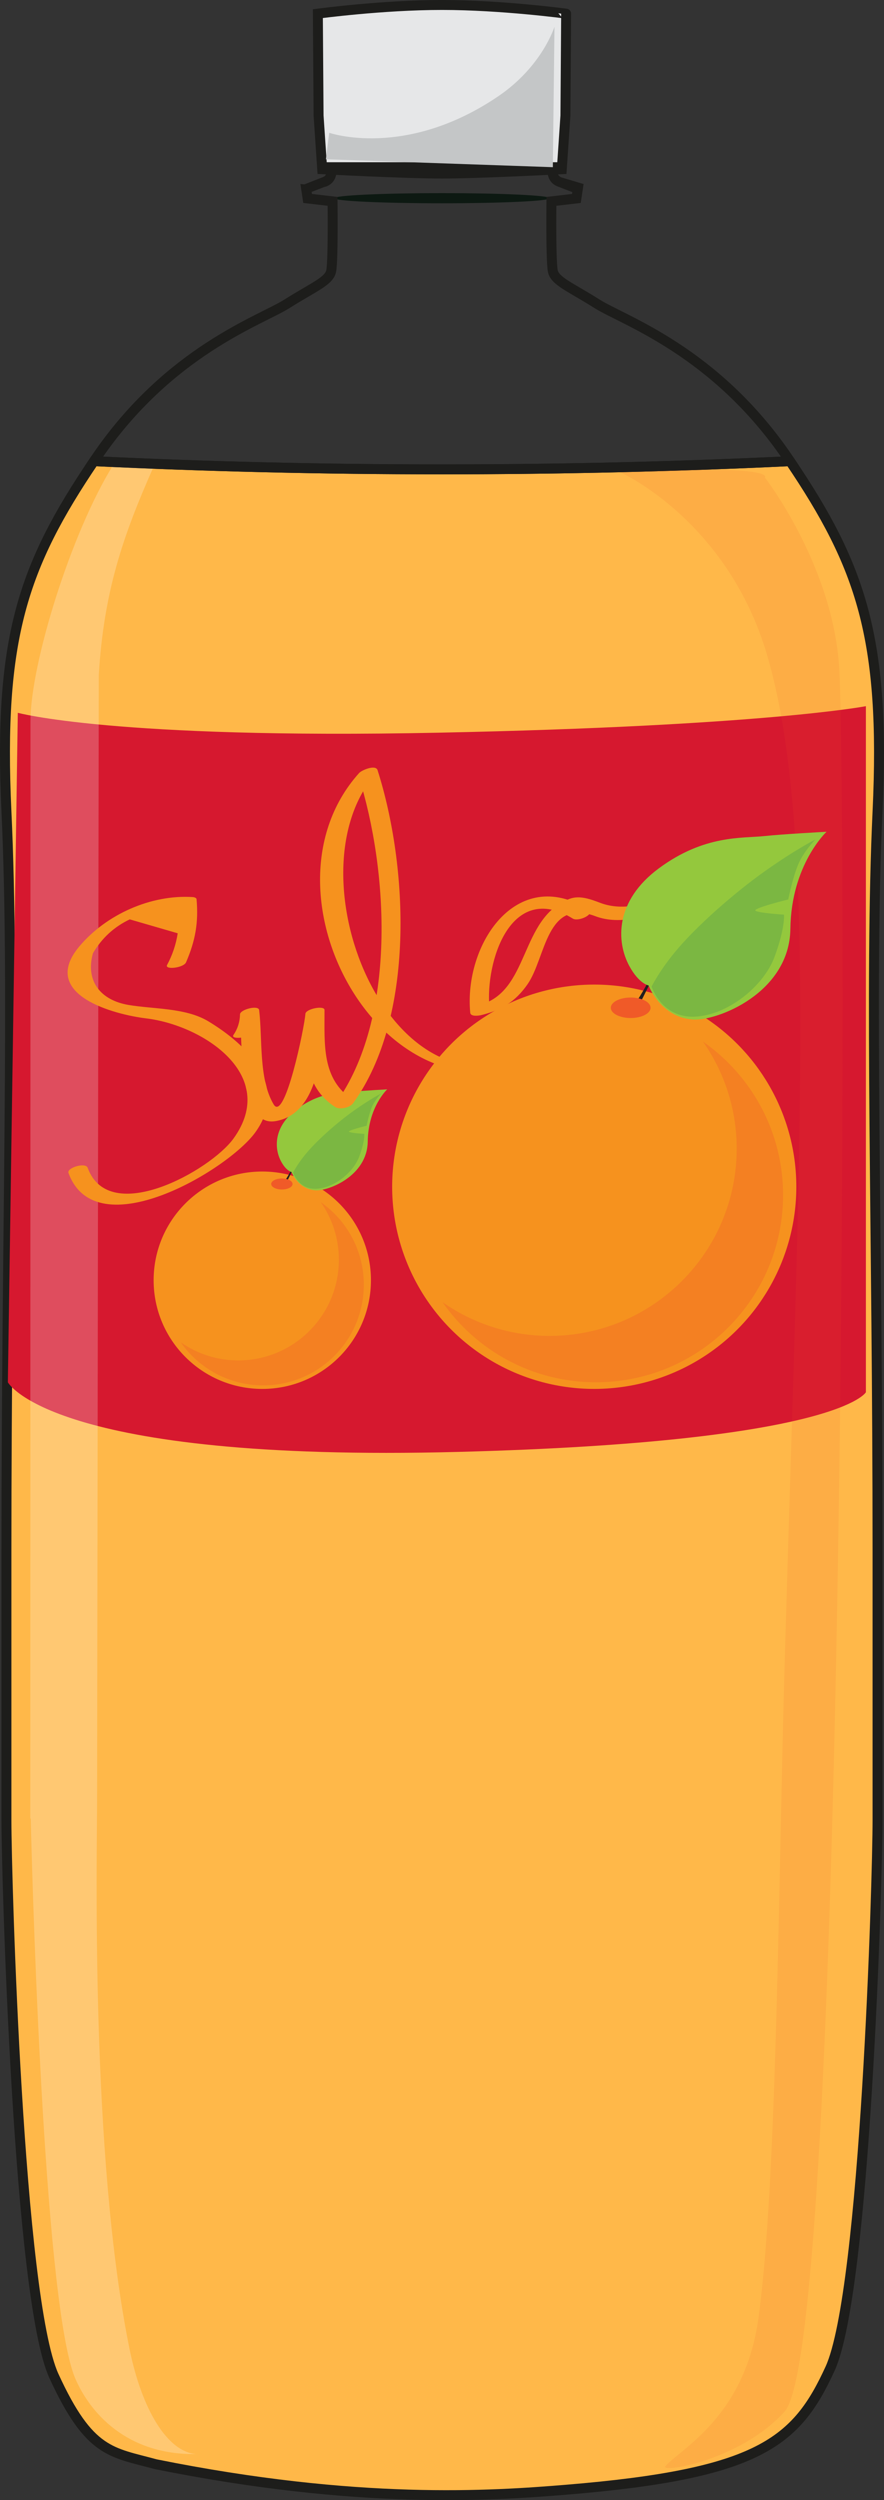 <?xml version="1.0" encoding="utf-8"?>
<!-- Generator: Adobe Illustrator 16.0.0, SVG Export Plug-In . SVG Version: 6.00 Build 0)  -->
<!DOCTYPE svg PUBLIC "-//W3C//DTD SVG 1.1//EN" "http://www.w3.org/Graphics/SVG/1.1/DTD/svg11.dtd">
<svg version="1.1" id="Layer_1" xmlns="http://www.w3.org/2000/svg" xmlns:xlink="http://www.w3.org/1999/xlink" x="0px" y="0px"
	 width="88.946px" height="251.447px" viewBox="0 0 88.946 251.447" enable-background="new 0 0 88.946 251.447"
	 xml:space="preserve">
<rect x="0" y="0" width="88.946" height="251.447" fill="#333333" stroke="none"/>
<path fill-rule="evenodd" clip-rule="evenodd" fill="#FFB849" stroke="#1D1D1B" stroke-miterlimit="10" d="M79.489,46.381
	c-11.086,0.534-22.839,0.824-35.017,0.824s-23.932-0.29-35.017-0.824C2.304,56.962-0.165,64.184,0.648,81.619
	c0.823,17.625,0,41.859,0,74.347c0,9.039,0,21.394,0,27.127c0,5.732,1.193,48.043,4.774,55.86c3.582,7.817,5.798,7.661,10.232,8.878
	c20.375,4.107,33.754,3.189,41.309,2.569c19.478-1.599,23.191-4.826,26.559-12.178c3.581-7.817,4.774-49.397,4.774-55.13
	c0-5.733,0-18.088,0-27.127c0-32.487-0.823-56.722,0-74.347C89.111,64.184,86.642,56.962,79.489,46.381z"/>
<path fill="#D6182F" d="M1.791,71.688l-1,67.334c0,0,4.299,8.07,45.333,7c38.334-1,41-6,41-6v-69c0,0-10.333,2-43,2.667
	C11.458,74.355,1.791,71.688,1.791,71.688z"/>
<path fill-rule="evenodd" clip-rule="evenodd" fill="#E6E7E8" stroke="#1D1D1B" stroke-miterlimit="10" d="M44.473,0.5
	c-5.99,0-12.491,0.873-12.491,0.873l0.073,10.26l0.364,5.385c0,0,8.256,0.437,12.054,0.437s12.054-0.437,12.054-0.437l0.365-5.385
	l0.072-10.26C56.964,1.373,50.464,0.5,44.473,0.5z"/>
<ellipse fill-rule="evenodd" clip-rule="evenodd" fill="#0D1912" cx="44.474" cy="19.934" rx="10.846" ry="0.511"/>
<path opacity="0.23" fill="#FFFFFF" d="M9.769,180.812c-0.002,0,0.169-112.929,0.169-112.929c0.513-8.373,2.396-13.913,5.519-20.948
	c-0.512-0.022-3.555-0.148-4.064-0.172c-4.254,6.839-8.322,20.015-8.324,25.742L3.047,182.889c0.015,0.007,0.032,0.013,0.047,0.021
	c0.245,10.143,1.481,49.432,4.501,56.352c1.447,3.314,5.074,7.655,12.14,7.551c-2.905-0.219-5.466-4.5-6.701-10.566
	C9.075,216.802,9.769,186.685,9.769,180.812z"/>
<path fill="none" stroke="#1D1D1B" stroke-miterlimit="10" d="M79.489,46.381c-0.077-0.115-0.152-0.228-0.23-0.343
	c-7.332-10.77-16.529-13.801-19.184-15.481s-4.234-2.265-4.449-3.289c-0.127-0.608-0.154-2.968-0.154-4.785
	c0-1.243,0.012-2.232,0.012-2.232l2.512-0.292l0.143-0.949c-0.002,0-0.934-0.366-1.865-0.731c-0.467-0.183-0.628-0.549-0.673-0.869
	c-0.044-0.316,0.024-0.587,0.026-0.593H33.32c0.001,0.006,0.07,0.277,0.026,0.593c-0.045,0.32-0.207,0.686-0.674,0.869
	c-0.932,0.365-1.863,0.731-1.865,0.731l0.144,0.949l2.511,0.292c0,0,0.012,0.989,0.012,2.232c0,1.817-0.026,4.177-0.154,4.785
	c-0.215,1.024-1.794,1.608-4.449,3.289c-2.653,1.681-11.852,4.711-19.184,15.481c-0.078,0.115-0.153,0.228-0.23,0.343
	c11.085,0.534,22.839,0.824,35.017,0.824c10.592,0,20.862-0.219,30.652-0.628C76.591,46.516,78.046,46.451,79.489,46.381z"/>
<path fill-rule="evenodd" clip-rule="evenodd" fill="#C4C6C7" d="M33.124,13.355c0,0,7.667,2.667,17-3.667
	c4.448-3.018,5.667-7,5.667-7l-0.165,14.127l-22.835-0.794L33.124,13.355z"/>
<g>
	<circle fill="#F6921E" cx="26.391" cy="128.756" r="10.933"/>
	<path fill="#F48022" d="M32.271,120.903c1.147,1.643,1.825,3.637,1.825,5.791c0,5.593-4.533,10.127-10.126,10.127
		c-2.155,0-4.149-0.679-5.791-1.826c1.831,2.619,4.862,4.336,8.3,4.336c5.594,0,10.127-4.534,10.127-10.127
		C36.606,125.767,34.89,122.734,32.271,120.903z"/>
	<g>
		<path fill="#231F20" d="M29.319,117.656c-0.495,0.908-0.637,1.084-1.033,1.606c-0.037,0.049,0.287,0.046,0.332-0.001
			c0.125-0.133,0.742-1.414,0.742-1.414L29.319,117.656z"/>
		<path fill="#94C83D" d="M35.599,109.792c-1.205,0.128-3.25-0.076-5.714,1.746c-2.381,1.76-2.313,3.964-1.593,5.288
			c0.521,0.958,1.037,1.045,1.037,1.045s0.646,1.712,2.383,1.842c1.318,0.099,5.245-1.433,5.289-4.904
			c0.045-3.471,1.957-5.249,1.957-5.249S36.613,109.684,35.599,109.792z"/>
		<path fill="none" d="M38.416,109.802c0,0-1.505,0.804-2.845,1.693c-4.939,3.281-6.312,6.409-6.312,6.409"/>
		<path opacity="0.88" fill="#78B443" d="M38.358,109.976c0,0-1.035,0.512-2.703,1.691c-1.669,1.179-3.782,3.022-4.959,4.471
			c-0.813,1.001-1.203,1.791-1.203,1.791s0.539,1.706,2.334,1.627c1.795-0.077,3.734-1.647,4.322-3.247
			c0.588-1.6,0.505-2.27,0.505-2.27s-1.345-0.081-1.538-0.21c-0.193-0.129,1.77-0.611,1.77-0.611s0.309-1.528,0.672-2.173
			C37.922,110.401,38.358,109.976,38.358,109.976z"/>
	</g>
	<ellipse fill="#F05A28" cx="28.362" cy="119.078" rx="1.075" ry="0.554"/>
</g>
<path opacity="0.11" fill="#F05A28" d="M62.458,47.522c0,0,10.778,4.814,14.748,18.434c4.991,17.124,3.285,48.168,1.752,101.066
	c-0.635,21.908-0.756,52.371-2.638,66.076c-1.362,9.924-7.72,13.099-9.362,14.924c-0.669,0.743,7.5-0.5,12-5.5
	c6.135-6.816,6.252-159.223,5.5-175c-0.5-10.5-7.5-19.5-7.5-19.5S78.368,46.685,62.458,47.522z"/>
<g>
	<g>
		<path fill="#F6921E" d="M18.721,96.782c0.946-2.194,1.261-4.01,1.055-6.352c-0.013-0.14-0.261-0.2-0.358-0.207
			c-4.22-0.279-8.729,1.742-11.434,4.959c-4.12,4.902,3.611,6.865,6.718,7.24c5.788,0.698,13.379,5.738,8.79,12.087
			c-2.325,3.217-12.5,8.892-14.671,2.939c-0.212-0.582-2.122-0.004-1.932,0.518c2.771,7.6,16.051-0.279,18.798-4.08
			c3.394-4.695-0.791-8.791-4.721-11.167c-2.275-1.375-5.497-1.219-8.031-1.647c-2.792-0.472-4.359-2.375-3.588-5.194
			c0.893-1.525,2.129-2.664,3.708-3.414c1.608,0.467,3.218,0.933,4.826,1.4c-0.175,1.13-0.536,2.198-1.08,3.206
			C16.591,97.557,18.478,97.347,18.721,96.782L18.721,96.782z"/>
	</g>
</g>
<g>
	<g>
		<path fill="#F6921E" d="M25.392,103.835c0.441-0.644,0.667-1.354,0.678-2.13c-0.641,0.135-1.283,0.269-1.925,0.403
			c0.261,2.17-0.261,11.274,3.554,10.652c4.52-0.737,4.738-7.495,4.947-11.072c-0.641,0.135-1.283,0.269-1.925,0.403
			c0.017,3.54-0.268,7.146,3.013,9.25c0.458,0.293,1.475,0.059,1.791-0.379c6.268-8.653,5.558-23.795,2.465-33.503
			c-0.193-0.604-1.604,0.004-1.854,0.283c-11.353,12.632,3.893,38.295,20.114,27.548c0.859-0.569-1.095-0.473-1.516-0.193
			C39.857,114.951,28.647,88,37.911,77.693c-0.619,0.094-1.236,0.188-1.854,0.283c3.057,9.596,3.881,24.488-2.309,33.034
			c0.598-0.126,1.194-0.252,1.791-0.379c-3.219-2.064-2.872-5.672-2.888-9.058c-0.002-0.477-1.895-0.122-1.925,0.403
			c-0.072,1.234-2.07,10.99-3.195,9.093c-1.521-2.561-1.109-6.604-1.456-9.479c-0.064-0.535-1.854-0.078-1.925,0.403
			c-0.012,0.776-0.238,1.486-0.68,2.13C23.255,104.578,25.126,104.389,25.392,103.835L25.392,103.835z"/>
	</g>
</g>
<g>
	<g>
		<path fill="#F6921E" d="M59.172,91.442c-7.244-4.447-12.509,3.586-11.858,10.414c0.04,0.419,0.873,0.293,1.1,0.237
			c2.057-0.506,3.452-1.36,4.666-3.104c1.86-2.671,1.852-8.724,6.826-6.843c5.027,1.901,12.492-3.679,15.947-6.721
			c0.847-0.745-1.072-0.759-1.553-0.335c-3.15,2.772-9.288,7.459-13.898,5.716c-0.961-0.363-2.076-0.79-3.096-0.405
			c-5.078,1.917-3.951,9.42-9.158,10.699c0.365,0.079,0.732,0.158,1.098,0.237c-0.433-4.545,2.107-12.807,8.393-8.949
			C58.188,92.728,59.97,91.932,59.172,91.442L59.172,91.442z"/>
	</g>
</g>
<g>
	<circle fill="#F6921E" cx="59.791" cy="119.355" r="20.333"/>
	<path fill="#F48022" d="M70.728,104.751c2.135,3.054,3.396,6.762,3.396,10.771c0,10.401-8.432,18.833-18.834,18.833
		c-4.008,0-7.717-1.262-10.77-3.396c3.404,4.869,9.044,8.062,15.438,8.062c10.4,0,18.833-8.432,18.833-18.833
		C78.791,113.796,75.599,108.156,70.728,104.751z"/>
	<g>
		<path fill="#231F20" d="M65.239,98.711c-0.922,1.689-1.186,2.017-1.922,2.988c-0.068,0.092,0.532,0.087,0.617-0.003
			c0.23-0.248,1.379-2.628,1.379-2.628L65.239,98.711z"/>
		<path fill="#94C83D" d="M76.917,84.086c-2.242,0.239-6.047-0.142-10.627,3.247c-4.428,3.273-4.303,7.372-2.963,9.834
			c0.969,1.782,1.93,1.944,1.93,1.944s1.203,3.184,4.432,3.425c2.451,0.184,9.754-2.664,9.837-9.121
			c0.083-6.456,3.639-9.761,3.639-9.761S78.804,83.885,76.917,84.086z"/>
		<path fill="none" d="M82.155,84.104c0,0-2.799,1.495-5.29,3.149c-9.187,6.101-11.737,11.919-11.737,11.919"/>
		<path opacity="0.88" fill="#78B443" d="M82.049,84.429c0,0-1.926,0.953-5.028,3.146s-7.033,5.62-9.223,8.316
			c-1.512,1.862-2.236,3.331-2.236,3.331s1.003,3.172,4.34,3.027c3.338-0.144,6.946-3.064,8.04-6.039
			c1.093-2.975,0.938-4.222,0.938-4.222s-2.5-0.15-2.86-0.39c-0.36-0.24,3.29-1.136,3.29-1.136s0.574-2.841,1.251-4.042
			C81.237,85.218,82.049,84.429,82.049,84.429z"/>
	</g>
	<ellipse fill="#F05A28" cx="63.458" cy="101.355" rx="2" ry="1.031"/>
</g>
</svg>
